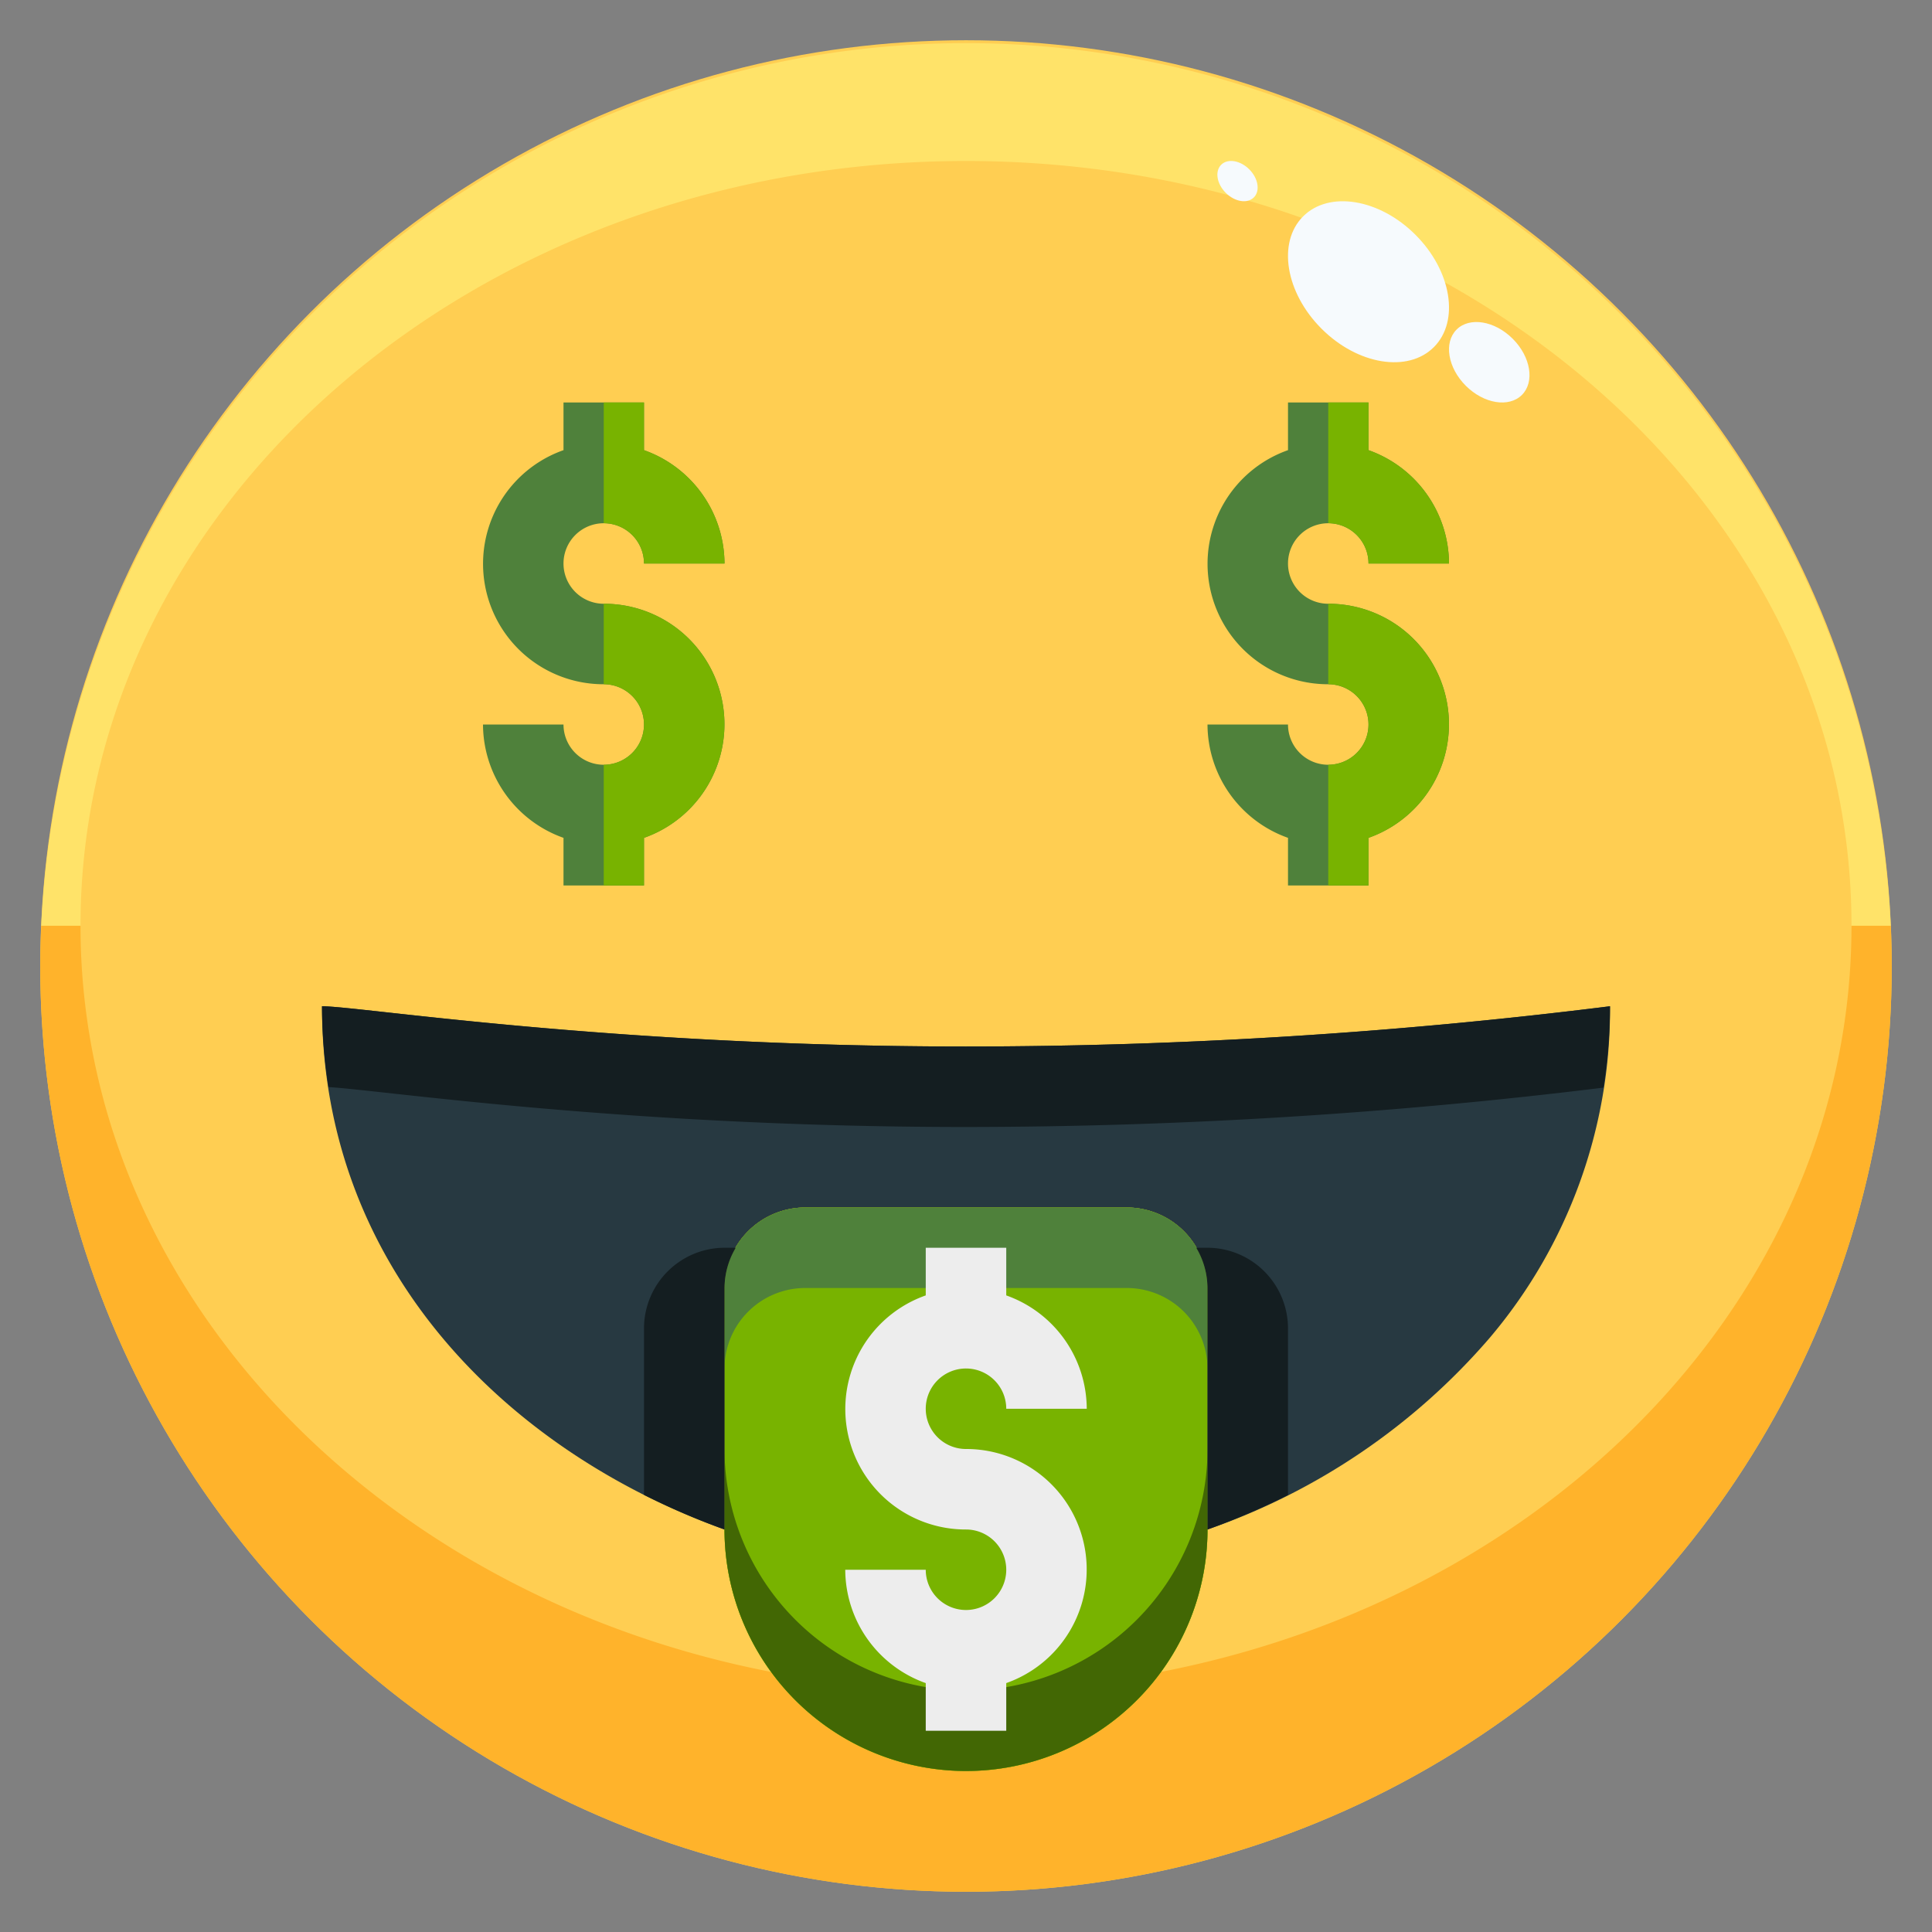 <svg xmlns="http://www.w3.org/2000/svg" viewBox="0 0 48 48">
    <rect x="0" y="0" width="48" height="48" fill="#808080" stroke="none"/>
    <defs>
        <style>.cls-4{fill:#f6fafd}.cls-5{fill:#78b300}.cls-7{fill:#4f813b}.cls-10{fill:#141e21}</style>
    </defs>
    <g id="_30-money">
        <circle cx="24" cy="24" r="23" style="fill:#ffce52"/>
        <path d="M24 4c12.15 0 22 8.507 22 19h.975a23 23 0 0 0-45.95 0H2C2 12.507 11.85 4 24 4z" style="fill:#ffe369"/>
        <path d="M46 23c0 10.493-9.85 19-22 19S2 33.493 2 23h-.975c-.014.332-.025.665-.025 1a23 23 0 0 0 46 0c0-.335-.011-.668-.025-1z"
              style="fill:#ffb32b"/>
        <ellipse class="cls-4" cx="37" cy="9" rx=".825" ry="1.148" transform="rotate(-45.02 37 9)"/>
        <ellipse class="cls-4" cx="30.746" cy="4.5" rx=".413" ry=".574" transform="rotate(-45.02 30.745 4.5)"/>
        <ellipse class="cls-4" cx="34" cy="7" rx="1.65" ry="2.297" transform="rotate(-45.02 34 7)"/>
        <path class="cls-5"
              d="M28 30h-8a2.006 2.006 0 0 0-2 2v6a6.007 6.007 0 0 0 5.95 6H24a6 6 0 0 0 6-6v-6a2.006 2.006 0 0 0-2-2z"/>
        <path d="M40 25a12.6 12.6 0 0 1-2.99 8.24A16.288 16.288 0 0 1 30 38v-6a2.006 2.006 0 0 0-2-2h-8a2.006 2.006 0 0 0-2 2v6c-5.34-1.92-10-6.43-10-13 .47 0 2.26.25 5.04.5s6.54.5 10.96.5a129.033 129.033 0 0 0 16-1z"
              style="fill:#273941"/>
        <path class="cls-7"
              d="M33 15a1 1 0 1 1 1-1h2a3 3 0 0 0-2-2.816V10h-2v1.184A2.993 2.993 0 0 0 33 17a1 1 0 1 1-1 1h-2a3 3 0 0 0 2 2.816V22h2v-1.184A2.993 2.993 0 0 0 33 15zM15 15a1 1 0 1 1 1-1h2a3 3 0 0 0-2-2.816V10h-2v1.184A2.993 2.993 0 0 0 15 17a1 1 0 1 1-1 1h-2a3 3 0 0 0 2 2.816V22h2v-1.184A2.993 2.993 0 0 0 15 15z"/>
        <path class="cls-5"
              d="M33 15v2a1 1 0 0 1 0 2v3h1v-1.184A2.993 2.993 0 0 0 33 15zM34 14h2a3 3 0 0 0-2-2.816V10h-1v3a1 1 0 0 1 1 1zM16 18a1 1 0 0 1-1 1v3h1v-1.184A2.993 2.993 0 0 0 15 15v2a1 1 0 0 1 1 1zM16 14h2a3 3 0 0 0-2-2.816V10h-1v3a1 1 0 0 1 1 1zM28 30h-8a2.006 2.006 0 0 0-2 2v6a6.007 6.007 0 0 0 5.95 6H24a6 6 0 0 0 6-6v-6a2.006 2.006 0 0 0-2-2z"/>
        <path d="M24 42h-.05A6.007 6.007 0 0 1 18 36v2a6.007 6.007 0 0 0 5.95 6H24a6 6 0 0 0 6-6v-2a6 6 0 0 1-6 6z"
              style="fill:#426704"/>
        <path class="cls-7"
              d="M28 30h-8a2.006 2.006 0 0 0-2 2v2a2.006 2.006 0 0 1 2-2h8a2.006 2.006 0 0 1 2 2v-2a2.006 2.006 0 0 0-2-2z"/>
        <path d="M24 36a1 1 0 1 1 1-1h2a3 3 0 0 0-2-2.816V31h-2v1.184A2.993 2.993 0 0 0 24 38a1 1 0 1 1-1 1h-2a3 3 0 0 0 2 2.816V43h2v-1.184A2.993 2.993 0 0 0 24 36z"
              style="fill:#ededed"/>
        <path class="cls-10"
              d="M24 28a130.231 130.231 0 0 0 15.836-.978A13.148 13.148 0 0 0 40 25a129.033 129.033 0 0 1-16 1c-4.42 0-8.18-.25-10.96-.5S8.47 25 8 25a13.23 13.23 0 0 0 .162 2.008c.634.037 2.335.263 4.878.492 2.78.25 6.54.5 10.96.5zM30 31h-.279A1.975 1.975 0 0 1 30 32v6a17.855 17.855 0 0 0 2-.858V33a2.006 2.006 0 0 0-2-2zM18 32a1.975 1.975 0 0 1 .279-1H18a2.006 2.006 0 0 0-2 2v4.14a18.056 18.056 0 0 0 2 .86z"/>
    </g>
</svg>